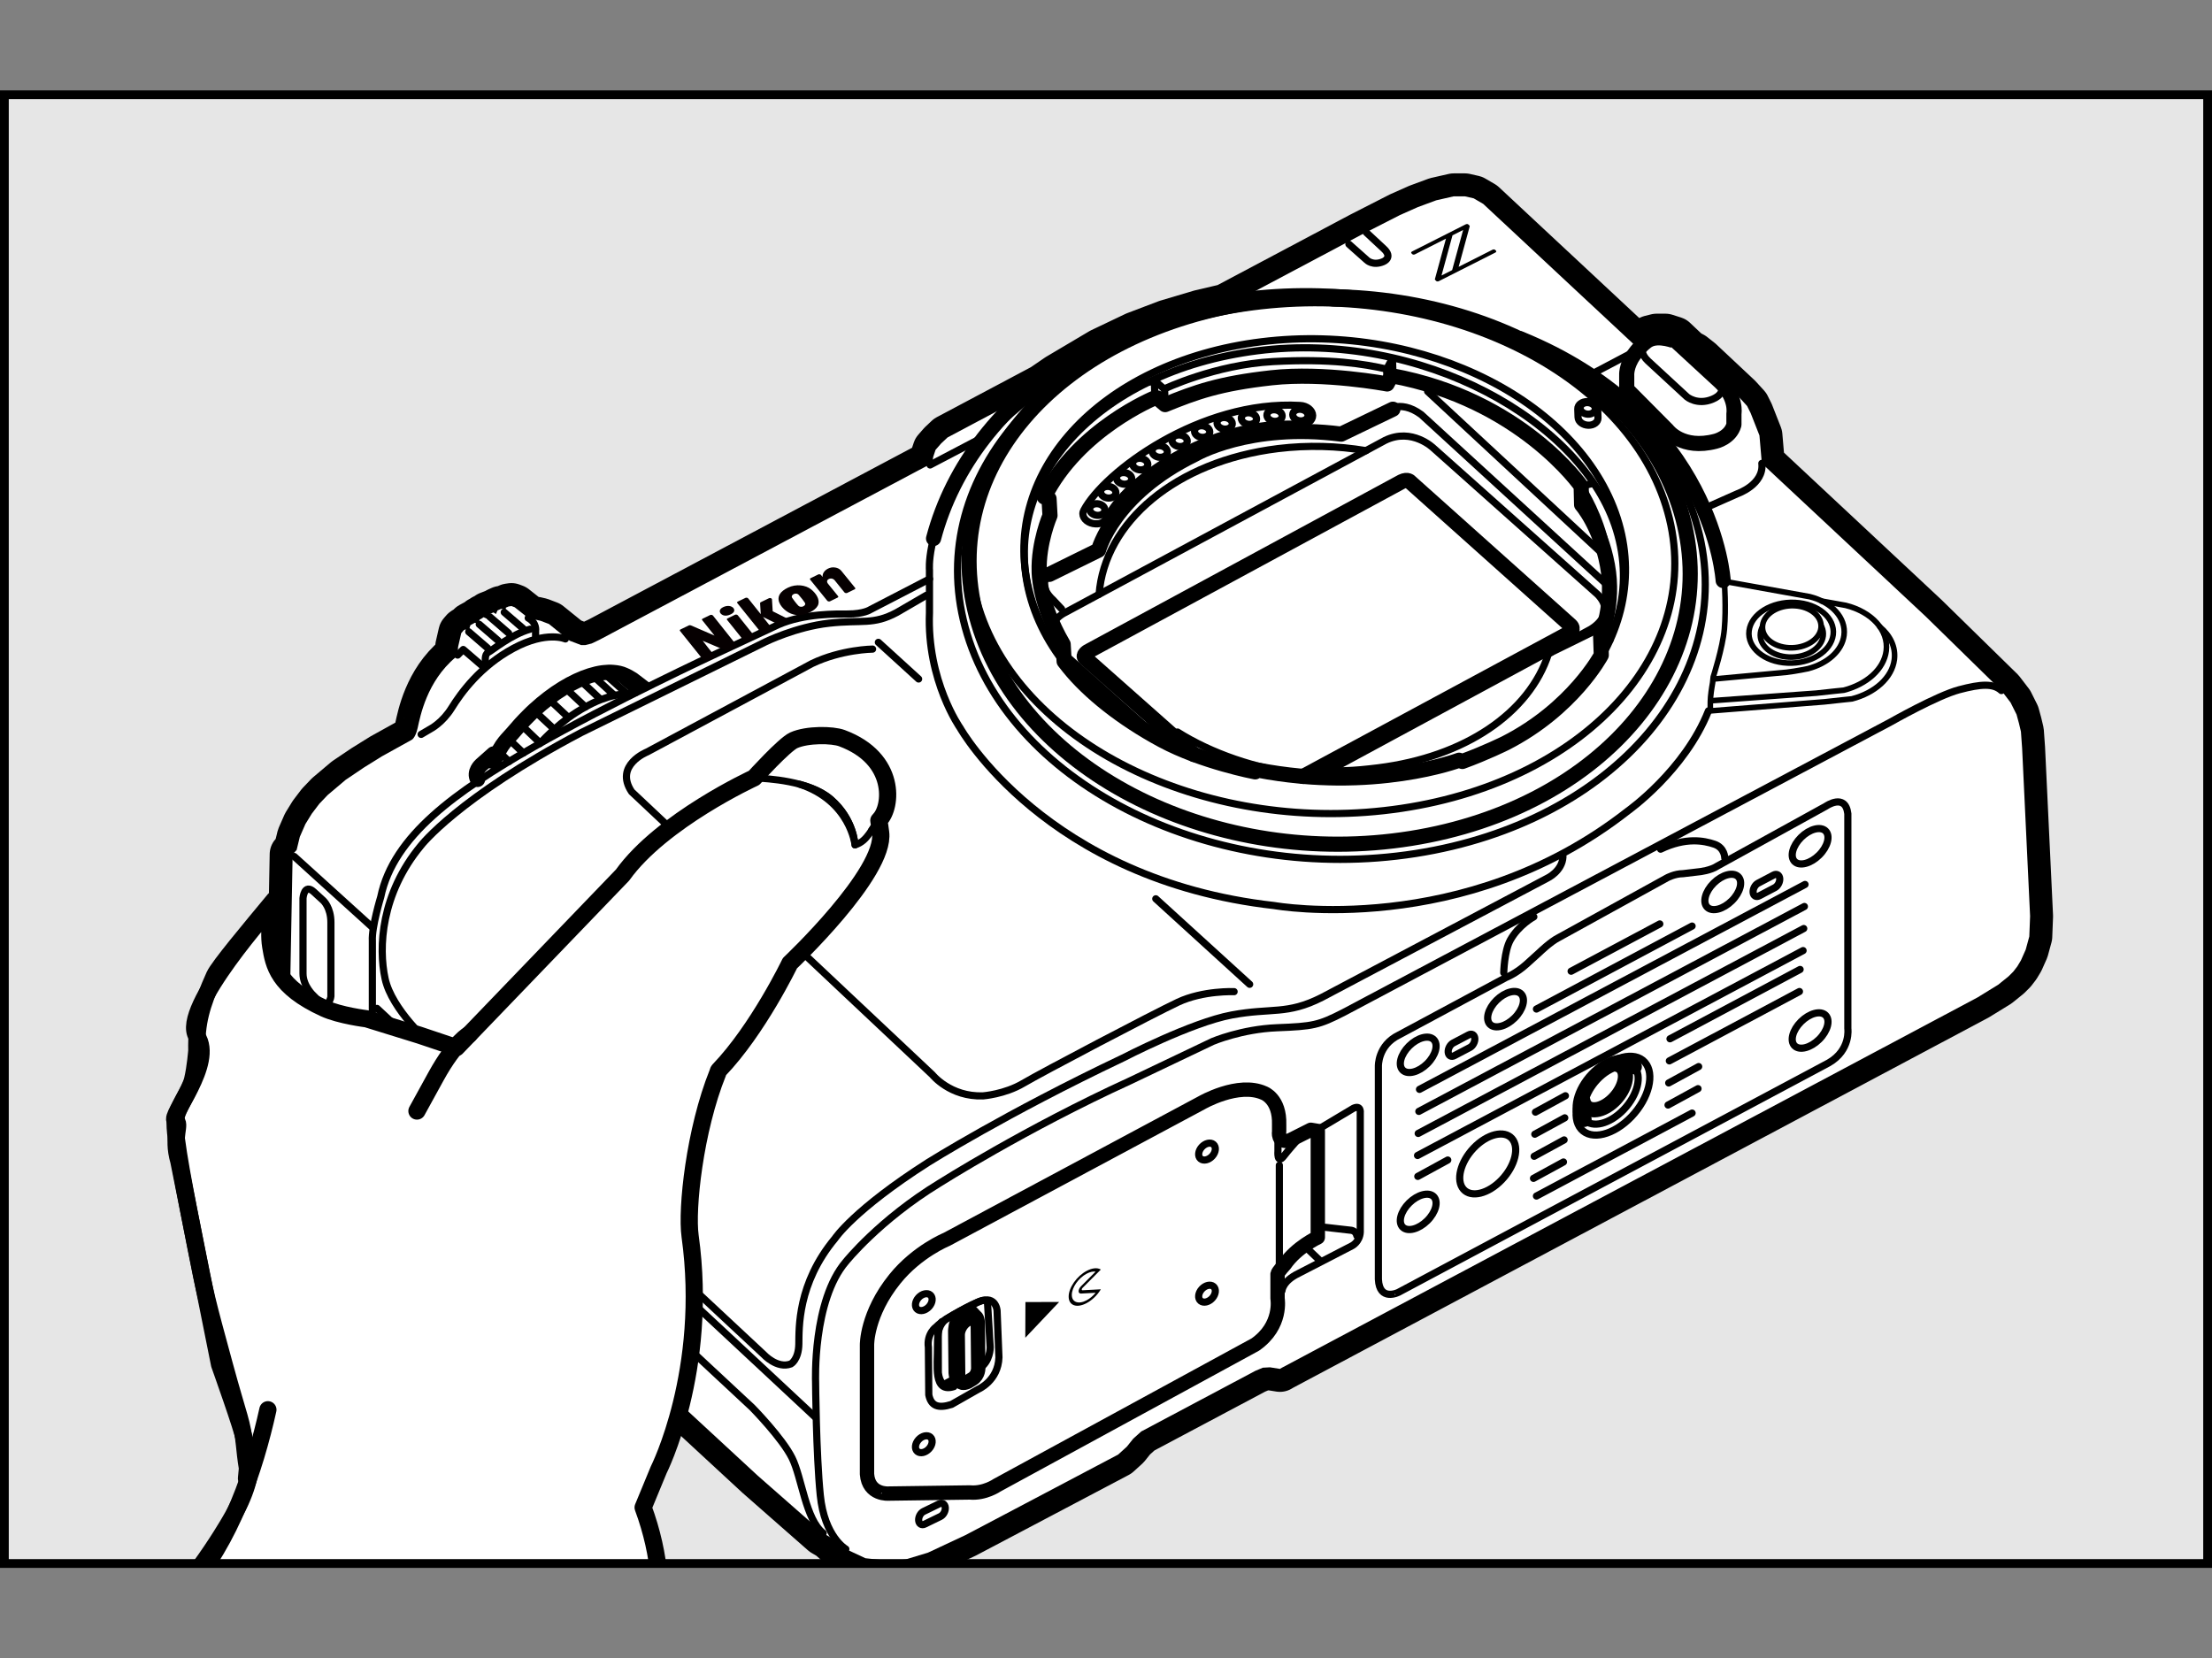 <?xml version="1.0" encoding="utf-8"?>
<!-- Generator: Adobe Illustrator 28.7.5, SVG Export Plug-In . SVG Version: 9.03 Build 55973)  -->
<!DOCTYPE svg PUBLIC "-//W3C//DTD SVG 1.1//EN" "http://www.w3.org/Graphics/SVG/1.1/DTD/svg11.dtd">
<svg version="1.1" xmlns:x="http://ns.adobe.com/Extensibility/1.0/" xmlns:i="http://ns.adobe.com/AdobeIllustrator/10.0/" xmlns:graph="http://ns.adobe.com/Graphs/1.0/"
	 xmlns="http://www.w3.org/2000/svg" xmlns:xlink="http://www.w3.org/1999/xlink" x="0px" y="0px" width="277.478px"
	 height="208.035px" viewBox="0 0 277.478 208.035" style="enable-background:new 0 0 277.478 208.035;"
	 xml:space="preserve">
<rect x="0" y="0" width="277.478" height="208.035" fill="#808080" stroke="none"/>
<g id="Gray-back">
</g>
<g id="mask">
	<defs>
		<rect id="SVGID_1_" x="0.55" y="11.891" width="276.378" height="184.252"/>
	</defs>
	<use xlink:href="#SVGID_1_"  style="overflow:visible;fill:#E6E6E6;"/>
	<clipPath id="SVGID_00000103950969601250597480000001617741901218768806_">
		<use xlink:href="#SVGID_1_"  style="overflow:visible;"/>
	</clipPath>
	<g id="object2" style="clip-path:url(#SVGID_00000103950969601250597480000001617741901218768806_);">
		<g>
			<path style="fill:#FFFFFF;stroke:#000000;stroke-width:5.76;stroke-linecap:round;stroke-linejoin:round;" d="M160.809,171.58l-0.25,0.15l-1.25-0.2l-0.9,0.05l-0.95,0.4l-14.3,7.6l-1,0.9
				l-0.8,1l-1.1,1l-14.5,7.65l-4.65,2.45l-4.7,2.2l-2.8,0.85l-1.8,0.2l-2.8-0.3l-0.45-0.05l0,0l-3.1-1.45l-1.35-1.2
				l-0.85-0.5l-8.2-7.2l-15.85-14.65l-1.05-0.95l-2-1.75l-1.6-1.3l-2.6-1.8l-2.05-0.9l-1.25-0.4l-2.7-0.65
				l-1.1-0.45l-0.25-0.05l-2.45-0.35l-2.2-0.55l-1.9-1l-1.6-1.05l-1.65-1.35l-3.4-3.05l-4.35-4.1l-1.75-1.85
				l-1.25-1.65l-1.85-3.25l-1.6-3.45l-3-6.55l-0.55-2.6l-0.25-4.05v-3.15l-0.35-0.6l-0.05-0.5l0.3-15.95l0.5-0.55l0.4-1.65
				l0.7-1.6l0.8-1.3l0.95-1.25l1.05-1.1l2.25-1.9l2.3-1.55l2.25-1.4l3.699-2.05c0,0,0.486-0.166,0.793-1.55
				s1.133-5.8,4.741-8.815l0.266-0.285l0.05-1l0.4-1.75l0.3-0.35l0.15-0.1l0,0l0.6,0.05v-0.3l0.1-0.3l0.55-0.3
				l0.25,0.05l0.2,0.15l0.15-0.6l0.2-0.1l0.3-0.2l0,0l0.45,0.2v-0.15l0.1-0.25l0.05-0.15l0.65-0.25l0.3,0.2l0.2-0.45
				l0.45-0.2l0.3,0.05l0.25,0.2l0.05-0.4l0.35-0.15l0.35-0.05l0.4,0.15l1.9,1.5l0.7,0.05l0.65,0.15l0,0l1.05,0.4l2.6,2.1
				l1.45,0.55h0.5l0.8-0.2l0.95-0.45l41.8-22.2l0.1-0.75l0.3-0.9l0.7-0.8l0.8-0.75l11.95-6.35l1.9-1.3l5.4-3.2l4.3-2.05
				l3.95-1.5l4.2-1.25l3.2-0.75l16.95-9l4.9-2.5l2.25-1l2.3-0.85l2.2-0.5h1.4l1.1,0.25l1.2,0.7l19.3,18
				l0.55-0.4l0.9-0.65l0.2-0.1l0.8-0.2h1.1l1.1,0.35l1.75,1.65l0.6,0.3l0.95,0.75l4.8,4.5l1.05,1.15
				l0.35,0.7l0.1,0.2l1.1,2.8l0.3,3.5l20.55,19.2l9.5,9.3l1.15,1.5l0.75,1.5l0.3,1.1l0.25,1.05l0.15,2.1
				l1,21.05l-0.1,2.55l-0.45,1.65l-0.6,1.35l-0.45,0.75l-0.5,0.65l-0.6,0.6l-1.3,1.05l-2.6,1.6
				L160.809,171.58"/>
			<path style="fill:#FFFFFF;" d="M160.809,171.58l-0.25,0.15l-1.25-0.2l-0.9,0.05l-0.95,0.4l-14.3,7.6l-1,0.9
				l-0.8,1l-1.1,1l-14.5,7.65l-4.65,2.45l-4.7,2.2l-2.8,0.85l-1.8,0.2l-2.8-0.3l-0.45-0.05l0,0l-3.1-1.45l-1.35-1.2
				l-0.85-0.5l-8.2-7.2l-15.85-14.65l-1.05-0.95l-2-1.75l-1.6-1.3l-2.6-1.8l-2.05-0.9l-1.25-0.4l-2.7-0.65
				l-1.1-0.45l-0.25-0.05l-2.45-0.35l-2.2-0.55l-1.9-1l-1.6-1.05l-1.65-1.35l-3.4-3.05l-4.35-4.1l-1.75-1.85
				l-1.25-1.65l-1.85-3.25l-1.6-3.45l-3-6.55l-0.55-2.6l-0.25-4.05v-3.15l-0.35-0.6l-0.05-0.5l0.3-15.95l0.5-0.55l0.4-1.65
				l0.7-1.6l0.8-1.3l0.95-1.25l1.05-1.1l2.25-1.9l2.3-1.55l2.25-1.4l3.699-2.05c0,0,0.486-0.166,0.793-1.55
				s1.133-5.8,4.741-8.815l0.266-0.285l0.05-1l0.4-1.75l0.3-0.35l0.15-0.1l0,0l0.6,0.05v-0.3l0.1-0.3l0.55-0.3
				l0.25,0.05l0.2,0.15l0.15-0.6l0.2-0.1l0.3-0.2l0,0l0.45,0.2v-0.15l0.1-0.25l0.05-0.15l0.65-0.25l0.3,0.2l0.2-0.45
				l0.45-0.2l0.3,0.05l0.25,0.2l0.05-0.4l0.35-0.15l0.35-0.05l0.4,0.15l1.9,1.5l0.7,0.05l0.65,0.15l0,0l1.05,0.4l2.6,2.1
				l1.45,0.55h0.5l0.8-0.2l0.95-0.45l41.8-22.2l0.1-0.75l0.3-0.9l0.7-0.8l0.8-0.75l11.95-6.35l1.9-1.3l5.4-3.2l4.3-2.05
				l3.95-1.5l4.2-1.25l3.2-0.75l16.95-9l4.9-2.5l2.25-1l2.3-0.85l2.2-0.5h1.4l1.1,0.25l1.2,0.7l19.3,18
				l0.55-0.4l0.9-0.65l0.2-0.1l0.8-0.2h1.1l1.1,0.35l1.75,1.65l0.6,0.3l0.95,0.75l4.8,4.5l1.05,1.15
				l0.35,0.7l0.1,0.2l1.1,2.8l0.3,3.5l20.55,19.2l9.5,9.3l1.15,1.5l0.75,1.5l0.3,1.1l0.25,1.05l0.15,2.1
				l1,21.05l-0.1,2.55l-0.45,1.65l-0.6,1.35l-0.45,0.75l-0.5,0.65l-0.6,0.6l-1.3,1.05l-2.6,1.6
				L160.809,171.58"/>
			<path style="fill:none;stroke:#000000;stroke-width:0.7;stroke-linecap:round;stroke-linejoin:round;" d="M220.828,79.407c-0.195,1.566,1.409,2.921,3.584,3.023
				c2.174,0.106,4.095-1.081,4.293-2.649c0.196-1.566-1.409-2.921-3.584-3.023
				C222.945,76.653,221.023,77.841,220.828,79.407z"/>
			<path style="fill:#FFFFFF;stroke:#000000;stroke-width:0.7;stroke-linecap:round;stroke-linejoin:round;" d="M221.104,78.451c-0.182,1.457,1.31,2.717,3.333,2.812
				c2.022,0.098,3.808-1.006,3.992-2.463c0.182-1.456-1.31-2.716-3.333-2.812
				C223.072,75.891,221.285,76.995,221.104,78.451z"/>
			<path style="fill:none;stroke:#000000;stroke-width:0.7;stroke-linecap:round;stroke-linejoin:round;" d="M219.408,79.128c-0.262,2.098,1.887,3.914,4.801,4.05
				c2.912,0.142,5.486-1.449,5.751-3.549c0.262-2.098-1.887-3.913-4.801-4.05
				C222.244,75.439,219.67,77.03,219.408,79.128z"/>
			<path style="fill:none;stroke:#000000;stroke-width:0.7;stroke-linecap:round;stroke-linejoin:round;" d="M216.309,72.93l10.707,1.923c2.743,0.687,4.578,2.641,4.303,4.841
				c-0.247,1.955-2.086,3.559-4.511,4.188c0,0-1.45,0.31-2.7,0.457l-9.1,0.841"/>
			<path style="fill:none;stroke:#000000;stroke-width:0.7;stroke-linecap:round;stroke-linejoin:round;" d="M228.513,75.405l3.02,0.54c3.24,0.81,5.4,3.11,5.08,5.7
				c-0.29,2.31-2.46,4.2-5.32,4.94c0,0-1.97,0.2-3.45,0.37l-13.133,0.948"/>
			<path style="fill:none;stroke:#000000;stroke-width:0.7;stroke-linecap:round;stroke-linejoin:round;" d="M216.309,72.93c0,0,0.239,3.374,0,6c-0.211,2.321-1.4,6-1.4,6l-0.075,0.724
				c0,0-0.181,0.978-0.25,1.752c-0.069,0.774-0.025,1.775-0.025,1.775l14.303-1.135c1.48-0.17,3.45-0.37,3.45-0.37
				c2.86-0.74,5.03-2.63,5.32-4.94c0.19-1.56-0.51-3.01-1.81-4.09l-0.01-0.01"/>
			<g>
				<line style="fill:none;stroke:#000000;stroke-width:0.9;stroke-linecap:round;stroke-linejoin:round;" x1="178.064" y1="136.661" x2="226.427" y2="110.955"/>
				<line style="fill:none;stroke:#000000;stroke-width:0.9;stroke-linecap:round;stroke-linejoin:round;" x1="177.982" y1="139.426" x2="226.345" y2="113.721"/>
				<line style="fill:none;stroke:#000000;stroke-width:0.9;stroke-linecap:round;stroke-linejoin:round;" x1="177.901" y1="142.192" x2="226.264" y2="116.486"/>
				<line style="fill:none;stroke:#000000;stroke-width:0.9;stroke-linecap:round;stroke-linejoin:round;" x1="177.819" y1="144.958" x2="226.182" y2="119.252"/>
			</g>
			<path style="fill:none;stroke:#000000;stroke-width:0.9;stroke-linecap:round;stroke-linejoin:round;" d="M109.459,81.43c0,0-3.881,0.033-7.6,1.813L81.187,94.33c0,0-4.178,1.65-1.953,5
				l37.725,35.5c0,0,2.235,2.8,6.35,2.65c0,0,2.726-0.2,5.05-1.575c2.324-1.375,16.23-8.683,19.4-10.175
				c3.17-1.492,7.05-1.325,7.05-1.325"/>
			<line style="fill:none;stroke:#000000;stroke-width:0.9;stroke-linecap:round;stroke-linejoin:round;" x1="110.184" y1="80.58" x2="115.234" y2="85.18"/>
			<line style="fill:none;stroke:#000000;stroke-width:0.9;stroke-linecap:round;stroke-linejoin:round;" x1="144.984" y1="112.755" x2="156.759" y2="123.481"/>
			<path style="fill:none;stroke:#000000;stroke-width:0.9;stroke-linecap:round;stroke-linejoin:round;" d="M116.609,72.63l-7.435,3.85c0,0-0.79,0.55-2.84,0.55c-1.35,0-5.425-0.1-8.725,1.35l-7.65,3.578
				c0,0-13.359,6.212-23.05,11.772c-9.691,5.56-17.557,11.111-19.15,18.8c0,0-1.15,3.789-1.05,5.5v19.35
				c0,0,0.15,1.8-1.4,1.9l-4.8,0.438"/>
			<g>
				<path style="fill:none;stroke:#000000;stroke-width:0.9;stroke-linecap:round;stroke-linejoin:round;" d="M67.683,93.295c0.03-0.03,0.05-0.05,0.08-0.08c0.24-0.25,0.49-0.51,0.75-0.77
					c0.33-0.33,0.66-0.63,1-0.94c0.58-0.52,1.17-1,1.77-1.45c0.72-0.52,1.44-0.98,2.16-1.37c0.65-0.37,1.3-0.68,1.93-0.92
					c0.59-0.22,1.15-0.4,1.71-0.52c0.54-0.12,1.06-0.19,1.56-0.21c0.26-0.02,0.5-0.02,0.75-0.01"/>
				<path style="fill:none;stroke:#000000;stroke-width:1.9;stroke-linejoin:round;" d="M61.734,96.455c0.16-0.78,0.299-1.09,0.299-1.09c0.927-2.21,1.52-2.49,2.57-3.74
					c0.22-0.26,0.44-0.52,0.68-0.78c0.31-0.34,0.65-0.69,0.99-1.03c0.26-0.26,0.52-0.52,0.79-0.76
					c0.59-0.54,1.18-1.03,1.77-1.48c2.37-1.8,4.77-2.91,6.77-3.18h0.01c0.02,0,0.05-0.01,0.07-0.01
					c0.44-0.05,0.87-0.07,1.26-0.03c0.51,0.04,0.98,0.14,1.39,0.33c0,0,0.29,0.1,1.03,0.56l1.47,1.12l0.03,0.03"/>
				<line style="fill:none;stroke:#000000;stroke-width:0.9;stroke-linecap:round;stroke-linejoin:round;" x1="63.853" y1="95.535" x2="62.653" y2="94.355"/>
				<polyline style="fill:none;stroke:#000000;stroke-width:0.9;stroke-linecap:round;stroke-linejoin:round;" points="67.761,93.22 65.286,90.85 65.228,90.799 				"/>
				<line style="fill:none;stroke:#000000;stroke-width:0.9;stroke-linecap:round;stroke-linejoin:round;" x1="65.653" y1="94.465" x2="63.913" y2="92.815"/>
				<line style="fill:none;stroke:#000000;stroke-width:0.9;stroke-linecap:round;stroke-linejoin:round;" x1="77.083" y1="87.243" x2="74.318" y2="84.726"/>
				<polyline style="fill:none;stroke:#000000;stroke-width:0.9;stroke-linecap:round;stroke-linejoin:round;" points="78.648,87.032 75.68,84.386 75.66,84.369 75.651,84.36 				"/>
				<polyline style="fill:none;stroke:#000000;stroke-width:0.9;stroke-linecap:round;stroke-linejoin:round;" points="76.871,84.293 76.939,84.352 79.792,86.857 				"/>
				<line style="fill:none;stroke:#000000;stroke-width:0.9;stroke-linecap:round;stroke-linejoin:round;" x1="73.439" y1="88.683" x2="70.922" y2="86.33"/>
				<line style="fill:none;stroke:#000000;stroke-width:0.9;stroke-linecap:round;stroke-linejoin:round;" x1="71.208" y1="89.92" x2="68.69" y2="87.567"/>
				<line style="fill:none;stroke:#000000;stroke-width:0.9;stroke-linecap:round;stroke-linejoin:round;" x1="69.457" y1="91.429" x2="66.939" y2="89.076"/>
				<line style="fill:none;stroke:#000000;stroke-width:0.9;stroke-linecap:round;stroke-linejoin:round;" x1="75.243" y1="87.647" x2="72.725" y2="85.294"/>
			</g>
			<path style="fill:none;stroke:#000000;stroke-width:1.9;stroke-linecap:round;stroke-linejoin:round;" d="M61.909,94.58l-1.575,1.4c0,0-0.969,0.858-0.425,1.8"/>
			<path style="fill:none;stroke:#000000;stroke-width:0.9;stroke-linecap:round;stroke-linejoin:round;" d="M70.922,80.155c0,0-2.349-1.06-6.512,1.175c-4.163,2.235-6.6,5.618-7.75,7.475
				c-1.15,1.857-2.638,2.624-2.638,2.624l-1.195,0.701"/>
			<polyline style="fill:none;stroke:#000000;stroke-width:0.9;stroke-linecap:round;stroke-linejoin:round;" points="57.409,82.18 58.109,81.48 60.659,83.672 			"/>
			<path style="fill:none;stroke:#000000;stroke-width:0.9;stroke-linecap:round;stroke-linejoin:round;" d="M67.184,79.905v-0.75c0,0,0.196-1.012-0.925-1.625"/>
			<line style="fill:none;stroke:#000000;stroke-width:0.9;stroke-linecap:round;stroke-linejoin:round;" x1="58.801" y1="79.258" x2="61.165" y2="81.299"/>
			<line style="fill:none;stroke:#000000;stroke-width:0.9;stroke-linecap:round;stroke-linejoin:round;" x1="60.119" y1="78.319" x2="62.483" y2="80.361"/>
			<line style="fill:none;stroke:#000000;stroke-width:0.9;stroke-linecap:round;stroke-linejoin:round;" x1="61.437" y1="77.381" x2="63.801" y2="79.422"/>
			<line style="fill:none;stroke:#000000;stroke-width:0.9;stroke-linecap:round;stroke-linejoin:round;" x1="63.254" y1="76.811" x2="65.618" y2="78.852"/>
			<path style="fill:none;stroke:#000000;stroke-width:0.9;stroke-linecap:round;stroke-linejoin:round;" d="M60.909,83.074c0,0-0.19-0.967,0.35-1.244c0.54-0.278,2.9-2.25,5.25-2.9"/>
			<path style="fill:none;stroke:#000000;stroke-width:0.9;stroke-linecap:round;stroke-linejoin:round;" d="M65.859,162.48c0,0,0.9,0.555,2-1.35c0,0,0.95-1.55,1.6-2.5s1.886-2.572,4.15-0.9
				c0,0,5.861,4.994,9.25,8.138l11.5,10.712c0,0,3.761,3.821,5,6.325c1.24,2.504,1.7,7.725,3.9,9.425"/>
			<path style="fill:none;stroke:#000000;stroke-width:0.9;stroke-linecap:round;stroke-linejoin:round;" d="M106.101,194.33c0,0-2.678-1.523-3.203-6.75c-0.526-5.227-0.588-14.2-0.588-14.2
				s-0.401-10.209,3.8-15.1c0,0,4.178-5.229,11.7-9.825c0,0,10.9-6.905,23.9-12.84l10.4-4.96
				c0,0,3.634-1.551,8.1-1.725c4.467-0.174,5.198-0.3,8.4-1.95l68.55-36.4
				c0,0,5.844-3.321,8.597-4.05c2.753-0.729,4.292-0.818,5.303,0.1"/>
			<path style="fill:none;stroke:#000000;stroke-width:1.8;stroke-linecap:round;stroke-linejoin:round;" d="M108.759,184.93v-16.198c0,0-0.068-3.877,3.5-8.29c2.8-3.462,6.475-4.955,6.475-4.955
				l31.975-17.127c0,0,4.628-2.694,7.85-1.231c0,0,2,0.722,1.9,3.95v0.851c0,0-0.275,1.499,1.3,1.149
				l2.675-1.348l0.875,0.148v13.35c0,0-2.675,1.247-4.15,3.404c0,0-0.85,0.907-0.9,1.196v3.075
				c0,0,0.615,3.401-2.8,5.775l-32.399,17.65c0,0-1.539,1.069-3.401,0.901l-10.15,0.139
				C111.509,187.371,108.959,187.599,108.759,184.93z"/>
			<path style="fill:none;stroke:#000000;stroke-width:0.9;stroke-linecap:round;stroke-linejoin:round;" d="M123.87,163.335l0.344,5.682c0,0,0.036,1.806-1.381,2.672
				c0.023,0.889-0.683,1.44-0.683,1.44s-0.471,0.443-1.008,0.694c-0.538,0.251-1.028-0.297-1.028-0.297
				l-0.399-0.541l-1.327,0.707c0,0-0.542-0.293-0.683-1.483l-0.009-5.022c0,0,0.121-1.012,0.937-1.668
				c0,0,3.204-1.964,4.532-2.352C123.164,163.168,123.635,163.016,123.87,163.335z"/>
			<path style="fill:#FFFFFF;stroke:#000000;stroke-width:1.8;stroke-linecap:round;stroke-linejoin:round;" d="M121.399,173.346c-0.635,0.274-0.831,0.05-0.831,0.05l-0.5-0.531
				c-0.161-0.171-0.187-0.649-0.187-0.649l-0.056-5.248c0,0,0.01-0.987,0.477-1.588
				c0.666-0.594,1.431-0.877,1.431-0.877l0.663,0.705c0,0,0.29,0.103,0.261,1.094l0.056,5.286
				c0,0,0.054,0.895-0.709,1.387L121.399,173.346z"/>
			<path style="fill:none;stroke:#000000;stroke-width:0.9;stroke-linecap:round;stroke-linejoin:round;" d="M121.856,173.085l-0.33,0.201c-0.478,0.283-0.874,0.072-0.879-0.468l-0.057-5.351
				c-0.006-0.538,0.381-1.213,0.859-1.493l0.33-0.204c0.478-0.283,0.874-0.073,0.879,0.468l0.057,5.35
				C122.72,172.129,122.334,172.802,121.856,173.085z"/>
			<path style="fill:none;stroke:#000000;stroke-width:0.9;stroke-linecap:round;stroke-linejoin:round;" d="M116.509,174.98c0.275,1.386,1.161,1.75,2.861,1.204l3.372-1.92
				c0,0,2.475-1.053,2.567-3.984l-0.235-5.873c0,0-0.155-2.24-2.7-0.914c0,0-3.687,1.686-4.912,2.941
				c0,0-1.253,0.847-1.003,2.597L116.509,174.98z"/>
			<path style="fill:none;stroke:#000000;stroke-width:0.9;stroke-linecap:round;stroke-linejoin:round;" d="M118.147,165.815c0,0-0.57,0.537-0.543,3.031c0.026,2.494-0.579,5.948,2.064,5.1"/>
			<polyline points="128.614,167.822 132.863,163.334 128.632,163.342 128.614,167.822 			"/>
			<path d="M135.777,161.865c-0.05-0.003-0.082-0.04-0.082-0.091c0-0.068,0.043-0.141,0.083-0.186
				l2.313-2.321l-0.033-0.02c-0.426-0.244-1.061-0.177-1.739,0.183
				c-0.605,0.32-1.173,0.831-1.6,1.44c-0.424,0.606-0.661,1.238-0.664,1.779
				c-0.002,0.544,0.23,0.928,0.653,1.086c0.423,0.156,0.989,0.065,1.594-0.255
				c0.686-0.365,1.327-0.979,1.758-1.683l0.032-0.054L135.777,161.865z M136.303,163.125
				c-1.026,0.545-1.857,0.237-1.853-0.685c0.003-0.924,0.84-2.114,1.867-2.658
				c0.399-0.212,0.795-0.303,1.119-0.256l-1.842,1.848l-0.003,0.003c-0.18,0.195-0.289,0.422-0.291,0.606
				c-0.001,0.181,0.109,0.29,0.288,0.296l0,0l1.852-0.101C137.118,162.571,136.717,162.904,136.303,163.125z
				"/>
			<path style="fill:none;stroke:#000000;stroke-width:0.9;stroke-linecap:round;stroke-linejoin:round;" d="M115.241,190.749L115.241,190.749c0.041,0.435,0.386,0.64,0.764,0.453l1.962-0.955
				c0.378-0.187,0.654-0.698,0.61-1.133l0,0c-0.04-0.437-0.386-0.641-0.764-0.454l-1.962,0.956
				C115.473,189.802,115.198,190.312,115.241,190.749z"/>
			<path style="fill:none;stroke:#000000;stroke-width:0.9;stroke-linecap:round;stroke-linejoin:round;" d="M160.815,161.93c0,0,0.058-1.21,2.069-2.175l6.725-3.475c0,0,0.95-0.472,1.025-1.7
				v-14.95c0,0,0.14-1.042-0.85-0.6l-4.525,2.7"/>
			<path style="fill:none;stroke:#000000;stroke-width:0.9;stroke-linecap:round;stroke-linejoin:round;" d="M160.309,143.18v1.2c0,0-0.15,1.8,0.733,0.65c0.565-0.736,1.517-1.8,1.517-1.8"
				/>
			<line style="fill:none;stroke:#000000;stroke-width:0.9;stroke-linecap:round;stroke-linejoin:round;" x1="160.484" y1="146.18" x2="160.484" y2="158.791"/>
			<path style="fill:none;stroke:#000000;stroke-width:0.9;stroke-linecap:round;stroke-linejoin:round;" d="M165.909,153.93l3.5,0.4c0,0,0.65,0,0.8,0.7"/>
			<line style="fill:none;stroke:#000000;stroke-width:0.9;stroke-linecap:round;stroke-linejoin:round;" x1="163.985" y1="156.63" x2="165.509" y2="158.08"/>
			<path style="fill:none;stroke:#000000;stroke-width:0.9;stroke-linecap:round;stroke-linejoin:round;" d="M116.698,162.457c0.362,0.313,0.295,0.97-0.154,1.466
				c-0.449,0.496-1.108,0.643-1.472,0.33c-0.364-0.313-0.295-0.97,0.152-1.465
				C115.673,162.292,116.334,162.144,116.698,162.457z"/>
			<path style="fill:none;stroke:#000000;stroke-width:0.9;stroke-linecap:round;stroke-linejoin:round;" d="M116.698,180.282c0.362,0.313,0.295,0.97-0.154,1.466
				c-0.449,0.496-1.108,0.643-1.472,0.33c-0.364-0.313-0.295-0.97,0.152-1.465
				C115.673,180.117,116.334,179.969,116.698,180.282z"/>
			<path style="fill:none;stroke:#000000;stroke-width:0.9;stroke-linecap:round;stroke-linejoin:round;" d="M152.223,143.57c0.362,0.313,0.295,0.97-0.154,1.466
				c-0.449,0.496-1.108,0.643-1.472,0.33c-0.364-0.313-0.295-0.97,0.152-1.465
				C151.198,143.405,151.859,143.256,152.223,143.57z"/>
			<path style="fill:none;stroke:#000000;stroke-width:0.9;stroke-linecap:round;stroke-linejoin:round;" d="M152.223,161.395c0.362,0.313,0.295,0.97-0.154,1.466
				c-0.449,0.496-1.108,0.643-1.472,0.33c-0.364-0.313-0.295-0.97,0.152-1.465
				C151.198,161.23,151.859,161.081,152.223,161.395z"/>
			<path style="fill:none;stroke:#000000;stroke-width:0.9;stroke-linecap:round;stroke-linejoin:round;" d="M189.661,142.83c0.968,1.099,0.402,3.417-1.276,5.177
				c-1.678,1.759-3.826,2.292-4.801,1.194c-0.974-1.098-0.402-3.416,1.269-5.173
				C186.531,142.269,188.687,141.731,189.661,142.83z"/>
			<path style="fill:none;stroke:#000000;stroke-width:0.9;stroke-linecap:round;stroke-linejoin:round;" d="M206.337,133.261c1.275,1.446,0.53,4.499-1.679,6.816
				c-2.209,2.316-5.037,3.018-6.322,1.572c-1.283-1.446-0.529-4.498,1.671-6.811
				C202.217,132.522,205.055,131.814,206.337,133.261z"/>
			<path style="fill:none;stroke:#000000;stroke-width:1.9;stroke-linecap:round;stroke-linejoin:round;" d="M198.71,140.432c-1.01-1.139-0.417-3.542,1.316-5.364
				c1.741-1.823,3.976-2.381,4.985-1.242"/>
			<path style="fill:none;stroke:#000000;stroke-width:0.9;stroke-linecap:round;stroke-linejoin:round;" d="M205.011,133.827c1.004,1.139,0.417,3.543-1.323,5.368
				c-1.74,1.824-3.967,2.377-4.979,1.238"/>
			<path style="fill:none;stroke:#000000;stroke-width:1.9;stroke-linecap:round;stroke-linejoin:round;" d="M202.833,133.518c0.279,0.059,0.522,0.19,0.708,0.401
				c0.741,0.84,0.308,2.614-0.976,3.959c-1.283,1.345-2.926,1.753-3.672,0.913
				c-0.165-0.186-0.272-0.417-0.324-0.679"/>
			<path style="fill:none;stroke:#000000;stroke-width:0.9;stroke-linecap:round;stroke-linejoin:round;" d="M172.909,160.484v-26.704c0,0-0.108-2.65,2.6-3.95l13.4-7.2
				c0,0,1.234-0.456,2.607-1.7l1.643-1.489c0,0,1.356-1.317,2.35-1.81l13.6-7.5
				c0,0,0.966-0.528,2.009-0.528l2.091-0.247c0,0,1.385-0.142,2.25-0.725l13.6-7.5c0,0,2.423-1.684,2.737,0.95
				v26.95c0,0,0.39,2.697-2.387,4.3l-54,28.804C175.409,162.134,173.034,163.309,172.909,160.484z"/>
			<path style="fill:none;stroke:#000000;stroke-width:0.9;stroke-linecap:round;stroke-linejoin:round;" d="M179.839,130.408c0.627,0.616,0.267,1.972-0.802,3.033
				c-1.069,1.061-2.443,1.423-3.07,0.809c-0.627-0.614-0.267-1.972,0.798-3.031
				C177.833,130.159,179.211,129.795,179.839,130.408z"/>
			<path style="fill:none;stroke:#000000;stroke-width:0.9;stroke-linecap:round;stroke-linejoin:round;" d="M190.796,124.677c0.627,0.616,0.267,1.972-0.802,3.033
				c-1.069,1.061-2.443,1.423-3.07,0.809c-0.627-0.614-0.267-1.972,0.798-3.031
				C188.79,124.428,190.169,124.064,190.796,124.677z"/>
			<path style="fill:none;stroke:#000000;stroke-width:0.9;stroke-linecap:round;stroke-linejoin:round;" d="M218.042,109.974c0.627,0.616,0.267,1.972-0.802,3.033
				c-1.069,1.061-2.443,1.423-3.07,0.809c-0.627-0.614-0.267-1.972,0.798-3.031
				C216.037,109.724,217.415,109.36,218.042,109.974z"/>
			<path style="fill:none;stroke:#000000;stroke-width:0.9;stroke-linecap:round;stroke-linejoin:round;" d="M229,104.243c0.627,0.616,0.267,1.972-0.802,3.033
				c-1.069,1.061-2.443,1.423-3.07,0.809c-0.627-0.614-0.267-1.972,0.798-3.031
				C226.994,103.993,228.372,103.629,229,104.243z"/>
			<path style="fill:none;stroke:#000000;stroke-width:0.9;stroke-linecap:round;stroke-linejoin:round;" d="M229,127.358c0.627,0.616,0.267,1.972-0.802,3.033
				c-1.069,1.061-2.443,1.423-3.07,0.809c-0.627-0.614-0.267-1.972,0.798-3.031
				C226.994,127.109,228.372,126.745,229,127.358z"/>
			<path style="fill:none;stroke:#000000;stroke-width:0.9;stroke-linecap:round;stroke-linejoin:round;" d="M179.839,150.108c0.627,0.616,0.267,1.972-0.802,3.033
				c-1.069,1.061-2.443,1.423-3.07,0.809c-0.627-0.614-0.267-1.972,0.798-3.031
				C177.833,149.859,179.211,149.495,179.839,150.108z"/>
			<line style="fill:none;stroke:#000000;stroke-width:0.9;stroke-linecap:round;stroke-linejoin:round;" x1="196.369" y1="137.463" x2="192.609" y2="139.517"/>
			<line style="fill:none;stroke:#000000;stroke-width:0.9;stroke-linecap:round;stroke-linejoin:round;" x1="181.611" y1="145.525" x2="177.852" y2="147.579"/>
			<line style="fill:none;stroke:#000000;stroke-width:0.9;stroke-linecap:round;stroke-linejoin:round;" x1="196.288" y1="140.233" x2="192.528" y2="142.287"/>
			<line style="fill:none;stroke:#000000;stroke-width:0.9;stroke-linecap:round;stroke-linejoin:round;" x1="196.206" y1="143.002" x2="192.446" y2="145.056"/>
			<line style="fill:none;stroke:#000000;stroke-width:0.9;stroke-linecap:round;stroke-linejoin:round;" x1="196.125" y1="145.772" x2="192.365" y2="147.826"/>
			<line style="fill:none;stroke:#000000;stroke-width:0.9;stroke-linecap:round;stroke-linejoin:round;" x1="225.809" y1="121.617" x2="209.488" y2="130.317"/>
			<line style="fill:none;stroke:#000000;stroke-width:0.9;stroke-linecap:round;stroke-linejoin:round;" x1="225.728" y1="124.387" x2="209.406" y2="133.087"/>
			<line style="fill:none;stroke:#000000;stroke-width:0.9;stroke-linecap:round;stroke-linejoin:round;" x1="213.084" y1="133.803" x2="209.325" y2="135.857"/>
			<line style="fill:none;stroke:#000000;stroke-width:0.9;stroke-linecap:round;stroke-linejoin:round;" x1="213.003" y1="136.573" x2="209.243" y2="138.627"/>
			<line style="fill:none;stroke:#000000;stroke-width:0.9;stroke-linecap:round;stroke-linejoin:round;" x1="212.259" y1="139.636" x2="192.736" y2="150.043"/>
			<line style="fill:none;stroke:#000000;stroke-width:0.9;stroke-linecap:round;stroke-linejoin:round;" x1="212.259" y1="116.176" x2="192.736" y2="126.584"/>
			<line style="fill:none;stroke:#000000;stroke-width:0.9;stroke-linecap:round;stroke-linejoin:round;" x1="208.209" y1="115.91" x2="197.084" y2="121.841"/>
			<path style="fill:none;stroke:#000000;stroke-width:0.9;stroke-linecap:round;stroke-linejoin:round;" d="M181.666,132.013L181.666,132.013c0.041,0.434,0.386,0.625,0.764,0.423l1.962-1.03
				c0.378-0.202,0.654-0.724,0.61-1.157l0,0c-0.04-0.435-0.386-0.627-0.764-0.425l-1.962,1.032
				C181.898,131.058,181.623,131.578,181.666,132.013z"/>
			<path style="fill:none;stroke:#000000;stroke-width:0.9;stroke-linecap:round;stroke-linejoin:round;" d="M219.916,111.963L219.916,111.963c0.041,0.434,0.386,0.625,0.764,0.423l1.962-1.03
				c0.378-0.202,0.654-0.724,0.61-1.157l0,0c-0.04-0.435-0.386-0.627-0.764-0.425l-1.962,1.032
				C220.148,111.008,219.873,111.528,219.916,111.963z"/>
			<path style="fill:none;stroke:#000000;stroke-width:0.9;stroke-linecap:round;stroke-linejoin:round;" d="M188.634,122.033c0,0,0.053-2.713,0.825-4.103c1.05-1.889,2.95-2.917,2.95-2.917"/>
			<path style="fill:none;stroke:#000000;stroke-width:0.9;stroke-linecap:round;stroke-linejoin:round;" d="M216.359,107.63c0,0,0.004-1.28-1.3-1.722c-1.304-0.442-3.586-0.9-6.75,0.622"/>
			<line style="fill:none;stroke:#000000;stroke-width:0.9;stroke-linecap:round;stroke-linejoin:round;" x1="47.29" y1="126.505" x2="102.209" y2="177.73"/>
			<path style="fill:none;stroke:#000000;stroke-width:0.9;stroke-linecap:round;stroke-linejoin:round;" d="M196.059,107.48c-0.075,1.8-1.95,2.683-1.95,2.683l-28.3,14.967
				c-4.39,2.22-6.253,1.263-11.3,2.2c-5.047,0.937-13.65,5.4-13.65,5.4
				c-14.65,6.95-24.433,13.1-24.433,13.1c-9.33,5.955-11.678,9.534-11.678,9.534
				c-4.737,5.684-4.507,11.295-4.54,13.258c-0.033,1.963-1,2.483-1,2.483
				c-1.726,0.654-3.401-1.174-3.401-1.174l-41.899-39.081c0,0-4.749-4.152-5.6-8.07
				c-0.851-3.918-0.52-10.647,4.5-16.7c0,0,4.617-6.003,20.05-14.15l23.15-11.4c0,0,3.85-1.89,8-2.35
				s5.506,0.26,8.5-1.35l3.7-2.15"/>
			<path style="fill:none;stroke:#000000;stroke-width:0.9;stroke-linecap:round;stroke-linejoin:round;" d="M56.105,158.98c0,0,4.334,3.097,6.504-0.55c2.171-3.647,2.662-4.781,3.558-5.5
				s2.869-1.752,5.392-0.509"/>
			<line style="fill:none;stroke:#000000;stroke-width:0.9;stroke-linecap:round;stroke-linejoin:round;" x1="36.909" y1="107.446" x2="46.767" y2="116.38"/>
			<line style="fill:none;stroke:#000000;stroke-width:0.9;stroke-linecap:round;stroke-linejoin:round;" x1="36.909" y1="124.313" x2="46.767" y2="133.247"/>
			<path style="fill:none;stroke:#000000;stroke-width:0.9;stroke-linecap:round;stroke-linejoin:round;" d="M39.359,124.93c0,0-1.35-1.193-1.35-2.8v-9.45c0,0,0.15-1.9,1.35-0.8l1.2,1.1
				c0,0,0.95,0.869,0.95,2.723v9.277C41.509,124.98,41.333,127.075,39.359,124.93z"/>
			<path style="fill:none;stroke:#000000;stroke-width:0.9;stroke-linecap:round;stroke-linejoin:round;" d="M46.436,146.384L46.436,146.384c0.4,0.184,0.727-0.021,0.724-0.453l-0.003-3.416
				c-0.004-0.432-0.336-0.936-0.737-1.116l0,0c-0.401-0.185-0.729,0.02-0.725,0.452l0.005,3.417
				C45.702,145.7,46.033,146.202,46.436,146.384z"/>
			<path d="M187.216,31.329L187.216,31.329l-4.24,2.145l1.385-5.065c0.012-0.039,0.005-0.079-0.027-0.11
				l-0.143-0.141c-0.067-0.066-0.216-0.071-0.333-0.012l-6.718,3.398c-0.117,0.059-0.157,0.161-0.091,0.227
				l0.121,0.119c0.067,0.066,0.216,0.071,0.333,0.012l0,0l3.882-1.964l-1.384,5.064
				c-0.015,0.039-0.007,0.079,0.025,0.111l0.143,0.142c0.067,0.066,0.215,0.07,0.331,0.011l7.075-3.579
				c0.116-0.059,0.158-0.159,0.092-0.225l-0.121-0.119C187.482,31.276,187.332,31.27,187.216,31.329z
				 M180.826,34.561l1.378-5.038l1.333-0.674l-1.377,5.037L180.826,34.561z"/>
			<path style="fill:none;stroke:#000000;stroke-width:0.9;stroke-linecap:round;stroke-linejoin:round;" d="M169.209,30.63l2.25,2c0,0,0.739,0.75,2.05,0.2c0,0,1.307-0.503,0.05-1.65l-2.15-2"/>
			<line style="fill:none;stroke:#000000;stroke-width:0.9;stroke-linecap:round;stroke-linejoin:round;" x1="116.672" y1="58.33" x2="124.259" y2="54.349"/>
			<path style="fill:none;stroke:#000000;stroke-width:0.9;stroke-linecap:round;stroke-linejoin:round;" d="M131.134,48.308c-4.159,3.486-6.875,5.016-10.925,11.972s-3.615,11.25-3.615,11.25v5.325
				c-0.35,8.525,3.85,14.475,3.85,14.475s10.69,19.05,39.415,22.275c0,0,23.77,4.25,44.35-11.873
				c0,0,7.128-5.046,10.1-12.552"/>
			<path style="fill:#FFFFFF;stroke:#000000;stroke-width:1.9;stroke-linecap:round;stroke-linejoin:round;" d="M206.694,42.727c0,0-0.785,0.453-1.76,1.828c-0.975,1.375-0.875,2.55-0.875,2.55v1.725
				l5.112,5.15c0,0,1.828,2.483,6.037,1.375c0,0,1.85-0.425,2.3-2.075v-1.391c0,0,0.368-2.01-1.7-3.959
				l-5.502-5.069C210.307,42.861,208.029,41.874,206.694,42.727z"/>
			<path style="fill:none;stroke:#000000;stroke-width:0.9;stroke-linecap:round;stroke-linejoin:round;" d="M206.005,43.73c0,0-0.162,0.731,0.725,1.55l4.879,4.5c0,0,1.294,1.098,3.21,0.3
				c1.916-0.798,0.99-2.15,0.99-2.15"/>
			<line style="fill:none;stroke:#000000;stroke-width:0.9;stroke-linecap:round;stroke-linejoin:round;" x1="199.859" y1="46.83" x2="204.409" y2="44.43"/>
			<path style="fill:none;stroke:#000000;stroke-width:0.9;stroke-linecap:round;stroke-linejoin:round;" d="M214.609,63.419l3.35-1.489c0,0,3.35-1.15,3.05-3.8"/>
			<g>
				<path style="fill:none;stroke:#000000;stroke-width:0.9;stroke-linecap:round;stroke-linejoin:round;" d="M121.326,79.568c-5.825-19.126,9.927-37.446,35.161-41.38
					c25.231-3.937,50.389,8.003,56.216,27.129c5.823,19.126-9.907,37.823-35.141,41.76
					C152.328,111.011,127.152,98.696,121.326,79.568"/>
				<path style="fill:none;stroke:#000000;stroke-width:0.9;stroke-linecap:round;stroke-linejoin:round;" d="M163.089,50.865c-12.572-0.724-24.607,8.38-27.125,13.124l0,0
					c-0.081,0.143-0.129,0.301-0.126,0.471c0.01,0.654,0.716,1.218,1.576,1.256
					c0.728,0.033,1.156-0.199,1.598-1.041l-0.106,0.214c2.14-4.489,12.581-12.295,24.219-11.647
					c0.859,0.039,1.547-0.464,1.538-1.118C164.651,51.467,163.947,50.903,163.089,50.865z"/>
				<g>
					<g>
						<path style="fill:none;stroke:#000000;stroke-width:0.9;stroke-linecap:round;stroke-linejoin:round;" d="M164.079,52.113c0.007,0.403-0.418,0.711-0.945,0.688
							c-0.527-0.024-0.961-0.37-0.968-0.775c-0.004-0.403,0.415-0.71,0.946-0.685
							C163.639,51.366,164.076,51.709,164.079,52.113z"/>
					</g>
					<g>
						<path style="fill:none;stroke:#000000;stroke-width:0.9;stroke-linecap:round;stroke-linejoin:round;" d="M160.838,52.176c0.007,0.403-0.418,0.711-0.945,0.688
							c-0.527-0.024-0.961-0.37-0.968-0.773c-0.006-0.403,0.415-0.711,0.946-0.688
							C160.398,51.427,160.831,51.773,160.838,52.176z"/>
					</g>
					<g>
						<path style="fill:none;stroke:#000000;stroke-width:0.9;stroke-linecap:round;stroke-linejoin:round;" d="M157.625,52.555c0.007,0.401-0.418,0.709-0.945,0.686
							c-0.527-0.024-0.96-0.371-0.968-0.773c-0.003-0.403,0.418-0.711,0.942-0.688
							C157.185,51.804,157.618,52.151,157.625,52.555z"/>
					</g>
					<g>
						<path style="fill:none;stroke:#000000;stroke-width:0.9;stroke-linecap:round;stroke-linejoin:round;" d="M154.581,53.148c0.007,0.401-0.418,0.709-0.945,0.686
							c-0.527-0.024-0.961-0.37-0.968-0.774c-0.007-0.404,0.415-0.709,0.945-0.686
							C154.141,52.399,154.574,52.742,154.581,53.148z"/>
					</g>
					<g>
						<path style="fill:none;stroke:#000000;stroke-width:0.9;stroke-linecap:round;stroke-linejoin:round;" d="M151.756,54.183c0.005,0.402-0.418,0.709-0.947,0.686
							c-0.529-0.024-0.962-0.37-0.967-0.772c-0.007-0.403,0.416-0.711,0.945-0.688
							C151.316,53.434,151.75,53.78,151.756,54.183z"/>
					</g>
					<g>
						<path style="fill:none;stroke:#000000;stroke-width:0.9;stroke-linecap:round;stroke-linejoin:round;" d="M148.932,55.335c0.007,0.404-0.418,0.712-0.945,0.688
							c-0.529-0.025-0.964-0.371-0.971-0.774c-0.005-0.403,0.42-0.708,0.947-0.685
							C148.49,54.589,148.925,54.932,148.932,55.335z"/>
					</g>
					<g>
						<path style="fill:none;stroke:#000000;stroke-width:0.9;stroke-linecap:round;stroke-linejoin:round;" d="M146.436,56.682c0.007,0.406-0.413,0.712-0.945,0.688
							c-0.528-0.023-0.961-0.367-0.968-0.773c-0.005-0.403,0.416-0.709,0.945-0.687
							C146,55.934,146.431,56.279,146.436,56.682z"/>
					</g>
					<g>
						<path style="fill:none;stroke:#000000;stroke-width:0.9;stroke-linecap:round;stroke-linejoin:round;" d="M143.986,58.264c0.005,0.403-0.415,0.709-0.945,0.685
							c-0.527-0.024-0.961-0.367-0.967-0.77c-0.007-0.405,0.418-0.712,0.945-0.689
							C143.547,57.513,143.979,57.859,143.986,58.264z"/>
					</g>
					<g>
						<path style="fill:none;stroke:#000000;stroke-width:0.9;stroke-linecap:round;stroke-linejoin:round;" d="M141.969,60.056c0.005,0.405-0.415,0.711-0.945,0.688
							c-0.527-0.025-0.961-0.369-0.968-0.774c-0.005-0.403,0.418-0.713,0.945-0.688
							C141.53,59.307,141.962,59.655,141.969,60.056z"/>
					</g>
					<g>
						<path style="fill:none;stroke:#000000;stroke-width:0.9;stroke-linecap:round;stroke-linejoin:round;" d="M139.979,61.794c0.005,0.403-0.42,0.711-0.949,0.688
							c-0.527-0.024-0.957-0.372-0.964-0.774c-0.006-0.401,0.415-0.711,0.942-0.688
							C139.537,61.045,139.973,61.393,139.979,61.794z"/>
					</g>
					<g>
						<path style="fill:none;stroke:#000000;stroke-width:0.9;stroke-linecap:round;stroke-linejoin:round;" d="M138.602,63.967c0.007,0.401-0.415,0.711-0.944,0.686
							c-0.53-0.023-0.962-0.372-0.969-0.772c-0.007-0.405,0.416-0.714,0.945-0.69
							C138.163,63.214,138.596,63.562,138.602,63.967z"/>
					</g>
				</g>
				<path style="fill:none;stroke:#000000;stroke-width:1.9;stroke-linecap:round;stroke-linejoin:round;" d="M117.108,67.553c4.845-18.328,24.756-31.078,48.43-30.436
					c2.412,0.066,4.783,0.26,7.109,0.578"/>
				<path style="fill:none;stroke:#000000;stroke-width:1.9;stroke-linecap:round;stroke-linejoin:round;" d="M210.853,64.14c5.625,18.786-9.54,37.161-33.874,41.042
					c-24.333,3.881-48.62-8.204-54.245-26.99c-5.625-18.786,9.549-36.334,33.882-40.213
					C180.95,34.098,205.228,45.354,210.853,64.14z"/>
				<path style="fill:none;stroke:#000000;stroke-width:0.9;stroke-linecap:round;stroke-linejoin:round;" d="M208.956,63.414c5.48,17.426-9.365,34.435-33.156,37.993
					c-23.793,3.559-47.524-7.682-53.004-25.106c-5.481-17.426,9.382-34.092,33.176-37.651
					C179.763,35.092,203.476,45.99,208.956,63.414z"/>
				<g>
					<path style="fill:#FFFFFF;stroke:#000000;stroke-width:0.9;stroke-linecap:round;stroke-linejoin:round;" d="M168.986,37.511l-0.4-0.57c-0.004-0.104-0.438-0.188-0.968-0.189
						c-0.53,0.002-0.952,0.088-0.949,0.193l-0.294,0.58c-0.016,0.02-0.026,0.036-0.025,0.056
						c0,0.01,0.011,0.022,0.021,0.032l-0.005,0.149c0.012,0.146,0.619,0.263,1.355,0.261
						c0.739-0.002,1.332-0.123,1.324-0.27l-0.02-0.181C169.025,37.552,169.007,37.53,168.986,37.511z"/>
					<path style="fill:none;stroke:#000000;stroke-width:0.9;stroke-linecap:round;stroke-linejoin:round;" d="M169.026,37.572c0.012,0.147-0.582,0.267-1.321,0.27
						c-0.739,0.002-1.347-0.117-1.355-0.261"/>
					<path style="fill:none;stroke:#000000;stroke-width:0.9;stroke-linecap:round;stroke-linejoin:round;" d="M168.586,36.94c0.007,0.103-0.416,0.191-0.945,0.191
						c-0.526,0.003-0.961-0.081-0.971-0.187c-0.004-0.106,0.418-0.191,0.949-0.193
						C168.148,36.753,168.582,36.836,168.586,36.94z"/>
				</g>
				<path style="fill:none;stroke:#000000;stroke-width:1.9;stroke-linecap:round;stroke-linejoin:round;" d="M131.636,72.054l6.168-3.038c0,0,1.804-7,12.036-11.997c0,0,6.855-4.055,18.399-2.558
					l6.488-3.127"/>
				<g>
					<path style="fill:none;stroke:#000000;stroke-width:0.9;stroke-linecap:round;stroke-linejoin:round;" d="M203.094,65.723c4.128,14.524-7.762,29.648-28.976,31.916
						c-20.381,2.502-40.451-7.727-44.828-22.851c-4.377-15.123,8.594-29.412,28.975-31.916
						C178.643,40.37,198.785,50.583,203.094,65.723z"/>
					<path style="fill:none;stroke:#000000;stroke-width:0.9;stroke-linecap:round;stroke-linejoin:round;" d="M202.762,66.47c4.495,14.638-8.584,28.543-28.86,30.97
						c-20.272,2.428-40.219-7.503-44.552-22.18c-4.334-14.677,8.13-28.683,28.378-31.254
						C178.242,41.398,198.568,52.804,202.762,66.47z"/>
					<path style="fill:none;stroke:#000000;stroke-width:0.9;stroke-linecap:round;stroke-linejoin:round;" d="M194.253,82.001c-2.415,7.476-10.516,12.964-21.377,14.324
						c-3.083,0.387-5.366,0.516-8.342,0.173l-1.429,0.605c-5.538-0.641-11.179-2.604-15.392-5.269"/>
					<path style="fill:none;stroke:#000000;stroke-width:0.9;stroke-linecap:round;stroke-linejoin:round;" d="M194.253,82.005l0.29-0.14c0.02-0.09,0.05-0.17,0.06-0.26"/>
					<path style="fill:none;stroke:#000000;stroke-width:0.9;stroke-linecap:round;stroke-linejoin:round;" d="M137.873,74.555c0.68-9.05,9.62-16.71,22.45-18.28c3.74-0.45,7.47-0.34,11.03,0.26"
						/>
					<path style="fill:none;stroke:#000000;stroke-width:0.9;stroke-linecap:round;stroke-linejoin:round;" d="M133.166,76.388l-1.122-1.191c0,0-1.805-1.525-0.652-2.886
						c0,0,0.278-0.601,1.82-1.099"/>
					<path style="fill:none;stroke:#000000;stroke-width:0.9;stroke-linecap:round;stroke-linejoin:round;" d="M173.569,51.67c0,0,1.935-1.725,4.717,0.344l23.139,21.204
						c0,0,0.651,0.691,0.669,1.225"/>
					<path style="fill:none;stroke:#000000;stroke-width:1.9;stroke-linecap:round;stroke-linejoin:round;" d="M133.487,82.967l-0.12-2.139c-3.07-5.254-3.01-9.12-3.01-9.12
						c-0.122-3.616,1.357-7.041,1.357-7.041l-0.12-2.108l-0.586-0.206
						c4.223-8.501,13.865-12.441,13.865-12.441l0.29,0.008l0.992,0.839
						c3.835-1.553,6.77-2.638,13.349-3.367c6.579-0.73,14.503,0.776,14.503,0.776l0.544-1.038
						c16.246,2.963,23.795,13.867,23.795,13.867l0.055,2.322c0,0,2.306,2.597,3.236,7.571
						c0.933,4.974-0.847,8.944-0.847,8.944l0.071,2.105l0.008,0.247c0,0-3.534,6.716-12.024,11.043
						c0,0-2.43,1.213-5.404,2.298l-0.414-0.155c0,0-10.728,4.049-25.293,1.228l-0.28,0.231
						c0,0-6.651-1.258-11.687-3.975c-5.038-2.716-9.182-6.033-11.701-9.154L133.487,82.967z"/>
					<line style="fill:none;stroke:#000000;stroke-width:0.9;stroke-linecap:round;stroke-linejoin:round;" x1="200.805" y1="80.074" x2="201.964" y2="80.282"/>
					<path style="fill:none;stroke:#000000;stroke-width:0.9;stroke-linecap:round;stroke-linejoin:round;" d="M131.157,62.452l-0.781-0.26c0,0-0.535-0.101-0.128-0.936"/>
					<path style="fill:none;stroke:#000000;stroke-width:0.9;stroke-linecap:round;stroke-linejoin:round;" d="M144.178,47.934c0,0,0.714-0.329,1.067,0.173l0.795,0.69c0,0,6.359-3.045,13.66-3.436
						c7.3-0.392,11.385,0.297,14.243,0.941l0.634-1.18"/>
					<line style="fill:none;stroke:#000000;stroke-width:0.9;stroke-linecap:round;stroke-linejoin:round;" x1="174.007" y1="48.168" x2="173.944" y2="46.302"/>
					<line style="fill:none;stroke:#000000;stroke-width:0.9;stroke-linecap:round;stroke-linejoin:round;" x1="174.739" y1="46.969" x2="174.676" y2="45.103"/>
					<line style="fill:none;stroke:#000000;stroke-width:0.9;stroke-linecap:round;stroke-linejoin:round;" x1="146.155" y1="50.76" x2="146.089" y2="48.798"/>
					<line style="fill:none;stroke:#000000;stroke-width:0.9;stroke-linecap:round;stroke-linejoin:round;" x1="144.867" y1="49.746" x2="144.801" y2="47.784"/>
					<path style="fill:none;stroke:#000000;stroke-width:0.9;stroke-linecap:round;stroke-linejoin:round;" d="M199.768,60.654l-1.422,0.344c0,0,1.774,2.616,2.769,6.149
						c0.999,3.531,0.809,7.223,0.747,7.897"/>
					<line style="fill:none;stroke:#000000;stroke-width:0.9;stroke-linecap:round;stroke-linejoin:round;" x1="201.232" y1="78.574" x2="194.539" y2="81.864"/>
				</g>
				<g>
					<path style="fill:#FFFFFF;stroke:#000000;stroke-width:0.9;stroke-linecap:round;stroke-linejoin:round;" d="M200.422,51.373c-0.018-0.527-0.593-0.972-1.285-0.991
						c-0.688-0.019-1.234,0.396-1.217,0.923c0.005,0.135,0.031,0.918,0.035,1.05
						c0.018,0.53,0.593,0.972,1.281,0.99c0.692,0.019,1.238-0.392,1.22-0.922
						C200.453,52.291,200.426,51.508,200.422,51.373z"/>
					<path style="fill:none;stroke:#000000;stroke-width:0.9;stroke-linecap:round;stroke-linejoin:round;" d="M200.121,51.258c0.013,0.402-0.401,0.716-0.93,0.701
						c-0.526-0.014-0.962-0.351-0.976-0.753c-0.013-0.401,0.401-0.717,0.927-0.703
						C199.671,50.517,200.107,50.856,200.121,51.258z"/>
				</g>
			</g>
			<path style="fill:none;stroke:#000000;stroke-width:1.9;stroke-linecap:round;stroke-linejoin:round;" d="M163.473,97.405l33.42-18.02c0,0,0.64-0.44,0.12-0.93l-20.1-17.98c0,0-0.29-0.43-1.08-0.05
				l-39.38,21.32c0,0-0.7,0.43-0.35,0.79l13.68,12.12"/>
			<path style="fill:none;stroke:#000000;stroke-width:0.9;stroke-linecap:round;stroke-linejoin:round;" d="M145.373,92.635l-11.94-10.65l-0.79-0.7c-0.95-1.27-0.92-2.26-0.57-2.98
				c0.47-0.97,1.53-1.45,1.53-1.45l40.14-21.61c3.4-1.65,6.08,0.98,6.08,0.98l20.61,18.37
				c2.44,2.56-0.96,4.38-0.96,4.38l-34.32,18.55"/>
			<path style="fill:none;stroke:#000000;stroke-width:1.9;stroke-linecap:round;stroke-linejoin:round;" d="M216.159,72.83c0,0-1.175-20.45-25.45-30.335"/>
			<line style="fill:none;stroke:#000000;stroke-width:0.9;stroke-linecap:round;stroke-linejoin:round;" x1="179.084" y1="49.105" x2="201.059" y2="69.505"/>
			<g>
				<path style="fill-rule:evenodd;clip-rule:evenodd;fill:#060001;" d="M91.207,77.761c-0.052-0.065-0.032-0.139,0.048-0.178l0.946-0.46
					c0.013-0.006,0.026-0.011,0.041-0.015c0.11-0.03,0.25,0.008,0.311,0.085l2.14,2.67
					c0.052,0.065,0.032,0.139-0.048,0.178l-0.945,0.46c-0.013,0.006-0.026,0.011-0.041,0.015
					c-0.11,0.03-0.25-0.008-0.311-0.085L91.207,77.761z M95.347,75.661c-0.003-0.044,0.025-0.084,0.076-0.109
					l1.034-0.503c0.04-0.019,0.09-0.028,0.143-0.025c0.126,0.008,0.233,0.081,0.238,0.163l0.091,1.496
					l2.021,1.011c0.018,0.009,0.034,0.019,0.048,0.031c0.084,0.069,0.076,0.161-0.018,0.207l-0.963,0.469
					c-0.076,0.037-0.187,0.033-0.273-0.009l-2.034-0.996l1.119,1.43c0.051,0.065,0.031,0.138-0.049,0.177
					l-0.938,0.456c-0.012,0.006-0.026,0.011-0.041,0.015c-0.11,0.03-0.25-0.008-0.311-0.085l-3.001-3.734
					c-0.052-0.065-0.033-0.139,0.048-0.178l0.969-0.471c0.013-0.006,0.026-0.011,0.041-0.015
					c0.111-0.03,0.25,0.008,0.311,0.085l1.572,1.966L95.347,75.661z M89.084,77.156
					c0.013-0.006,0.026-0.011,0.042-0.015c0.111-0.03,0.25,0.009,0.311,0.086l2.982,3.743
					c0.052,0.065,0.032,0.139-0.048,0.178l-1.009,0.491c-0.071,0.034-0.173,0.034-0.257-0.002l-2.952-1.248
					c0.512,0.658,1.005,1.303,1.507,1.903c0.003,0.004,0.007,0.008,0.01,0.012
					c0.055,0.066,0.036,0.141-0.045,0.181l-0.973,0.474c-0.013,0.006-0.026,0.011-0.041,0.015
					c-0.111,0.03-0.25-0.008-0.311-0.085L85.302,79.15c-0.052-0.065-0.033-0.139,0.048-0.178l1.063-0.517
					c0.071-0.035,0.175-0.034,0.259,0.003l2.958,1.275L88.085,77.797c-0.052-0.065-0.032-0.139,0.048-0.178
					L89.084,77.156z M102.64,72.067c0.012-0.006,0.025-0.011,0.039-0.015
					c0.11-0.03,0.249,0.007,0.312,0.083l0.205,0.251c-0.077-0.506,0.364-1.036,1.066-1.189
					c0.153-0.032,0.859-0.091,1.266,0.405l1.738,2.142c0.053,0.065,0.033,0.14-0.047,0.179l-0.943,0.459
					c-0.012,0.006-0.026,0.011-0.04,0.015c-0.11,0.03-0.25-0.008-0.312-0.085l-1.224-1.518
					c-0.223-0.249-0.456-0.235-0.597-0.202c-0.321,0.081-0.48,0.338-0.231,0.646l1.257,1.546
					c0.053,0.065,0.034,0.14-0.047,0.179l-0.959,0.467c-0.012,0.006-0.026,0.011-0.04,0.015
					c-0.11,0.03-0.25-0.007-0.312-0.084l-2.143-2.644c-0.053-0.065-0.033-0.14,0.047-0.179L102.64,72.067
					z M99.552,74.537c-0.115,0.057-0.32,0.224-0.186,0.456c0.078,0.134,0.56,0.772,0.791,1.002
					c0.139,0.138,0.399,0.175,0.617,0.066c0.231-0.115,0.294-0.293,0.191-0.449
					c-0.139-0.213-0.466-0.646-0.789-1.002C100.062,74.484,99.83,74.399,99.552,74.537z M91.906,76.188
					c-0.17-0.139-0.618-0.301-1.198-0.019c-0.534,0.26-0.498,0.655-0.213,0.886
					c0.1,0.081,0.475,0.353,1.183,0.008C92.267,76.777,92.158,76.393,91.906,76.188z M98.837,73.723
					c-1.996,0.971-0.895,2.237-0.701,2.469c0.495,0.594,1.487,1.189,2.644,0.914
					c0.761-0.18,1.711-0.662,1.883-1.335c0.148-0.613-0.269-1.319-0.938-1.852
					C101.082,73.408,99.886,73.213,98.837,73.723z"/>
			</g>
		</g>
		<g>
			<path style="fill:#FFFFFF;stroke:#000000;stroke-width:2.16;stroke-linecap:round;stroke-linejoin:round;" d="M34.304,113.472c0,0-11.871,13.178-9.605,16.538c2.268,3.361-3.546,10.071-2.708,10.542
				c0.838,0.471-0.476,1.939,0.44,5.1l5.112,25.526c0,0,2.997,8.397,3.062,9.254
				c0.068,0.86,2.577,3.13-1.794,10.479c0,0-6.265,10.934-12.063,14.07l-8.609,6.189l58.786,19.01
				c0,0,22.771-16.668,13.751-41.064l1.951-4.721c0,0,6.284-12.435,3.942-29.322
				c-0.473-3.403,0.563-13.265,3.478-20.501c0.041-0.102,0.05-0.222,0.123-0.301
				c4.92-5.12,8.918-13.433,8.918-13.433s12.025-11.341,11.38-16.391c-0.084-0.657-0.157-1.147-0.222-1.516
				c0.031-0.033,0.053-0.077,0.086-0.107c1.556-1.552,2.203-7.643-4.717-10.22
				c-1.202-0.449-4.362-0.49-6.047,0.266c-1.19,0.536-4.973,4.715-4.973,4.715s-11.585,5.318-16.504,12.196
				l-20.824,21.643l-4.661-1.565l-6.619-2.05c0,0-3.35-0.412-5.301-1.305c-5.884-2.692-6.349-5.48-6.728-7.788
				C33.578,116.409,34.304,113.472,34.304,113.472z"/>
			<path style="fill:#FFFFFF;stroke:#000000;stroke-width:0.875;stroke-linecap:round;stroke-linejoin:round;" d="M100.274,98.378c1.456,0.391,2.888,0.978,3.944,1.891c2.951,2.557,3.03,5.731,3.03,5.731
				S106.673,100.472,100.274,98.378z"/>
			<path style="fill:#FFFFFF;stroke:#000000;stroke-width:0.875;stroke-linecap:round;stroke-linejoin:round;" d="M109.343,104.14c0.131-0.198,0.27-0.386,0.401-0.577
				c-0.004,0.135-0.007,0.227-0.007,0.227L109.343,104.14z"/>
			<path style="fill:none;stroke:#000000;stroke-width:2.16;stroke-linecap:round;stroke-linejoin:round;" d="M33.605,176.854c-1.657,7.482-4.68,16.49-10.14,22.559
				c-2.99,3.335-12.113,10.548-13.999,11.705"/>
			<path style="fill:none;stroke:#000000;stroke-width:2.16;stroke-linecap:round;stroke-linejoin:round;" d="M30.923,185.477c0.184-2.259,0.16-0.119-0.251-4.185
				c-0.297-2.939-0.674-3.243-2.541-10.094c-2.205-8.09-2.424-8.937-3.572-14.821
				c-1.149-5.888-2.814-14.138-2.569-15.824c0.243-1.68,1.818-3.635,2.173-5.12
				c0.363-1.516,0.527-3.639,0.527-3.639c-0.07-3.442,0.532-5.649,2.224-9.409
				c0.508-1.128,4.466-5.849,7.493-9.498"/>
			<path style="fill:none;stroke:#000000;stroke-width:0.875;stroke-linecap:round;stroke-linejoin:round;" d="M94.594,97.586c1.702,0.102,6.911,0.335,9.624,2.683c2.951,2.557,3.03,5.731,3.03,5.731
				c1.644-0.478,2.079-2.178,3.084-3.176c1.556-1.552,2.203-7.643-4.717-10.22
				c-1.202-0.449-4.362-0.49-6.047,0.266C98.378,93.406,94.594,97.586,94.594,97.586z"/>
			<path style="fill:#FFFFFF;stroke:#000000;stroke-width:2.16;stroke-linecap:round;" d="M58.864,129.766c0,0-1.763,0.891-4.163,5.25c-2.398,4.363-2.398,4.363-2.398,4.363"/>
		</g>
	</g>
	<use xlink:href="#SVGID_1_"  style="overflow:visible;fill:none;stroke:#000000;stroke-width:1.1;"/>
</g>
<g id="Frame">
</g>
<g id="arrow">
	<g id="矢印">
	</g>
</g>
</svg>

